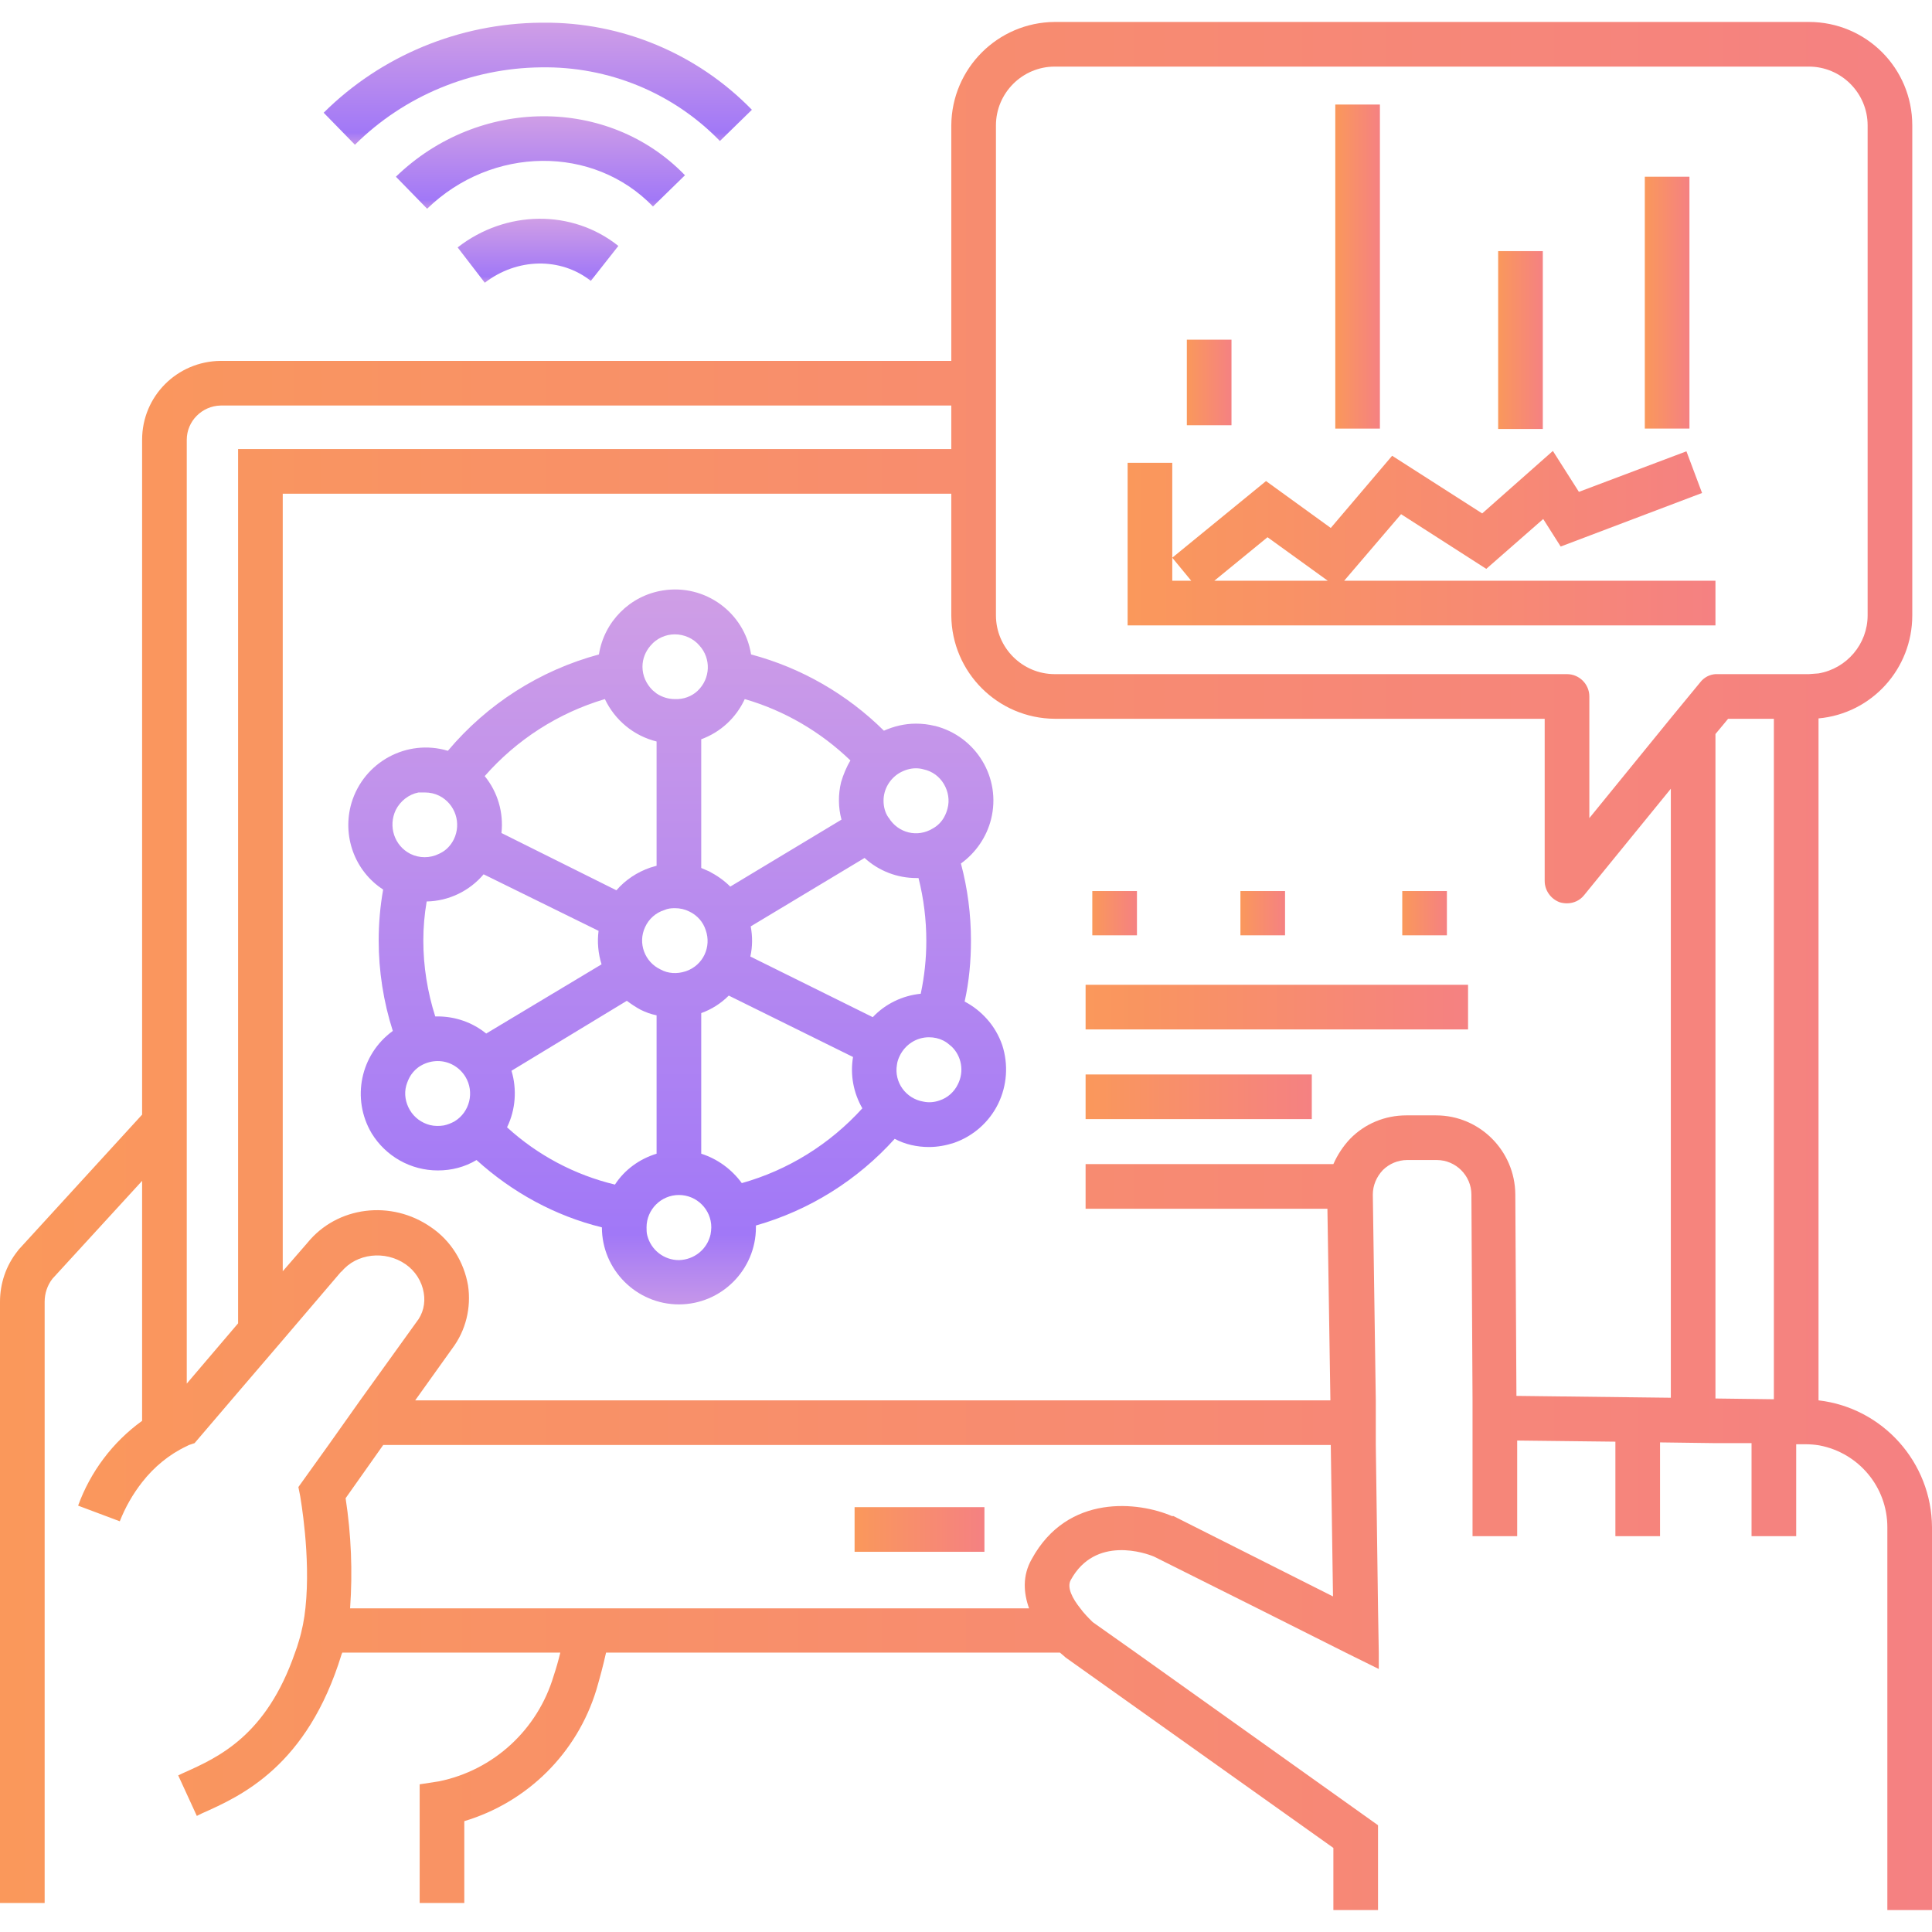 <svg width="72" height="72" viewBox="0 0 72 72" fill="none" xmlns="http://www.w3.org/2000/svg">
<path d="M31.848 56.167H36.687V57.831H31.848V56.167Z" fill="url(#paint0_linear_2988_30621)"/>
<path d="M67.771 52.187V26.773C69.754 26.593 71.265 24.929 71.265 22.933V4.673C71.265 2.538 69.546 0.818 67.41 0.818H39.307C37.185 0.832 35.466 2.551 35.452 4.673V13.449H8.222C6.6 13.463 5.296 14.766 5.296 16.389V41.539L0.693 46.572L0.652 46.628C0.222 47.168 0 47.834 0 48.513V70.919H1.664V48.513C1.664 48.208 1.761 47.903 1.955 47.654L5.296 44.007V52.95C4.201 53.74 3.369 54.849 2.911 56.111L4.464 56.694C4.672 56.167 4.95 55.681 5.296 55.238C5.74 54.669 6.308 54.198 6.96 53.893L7.043 53.851L7.251 53.782L8.873 51.883L10.537 49.941L12.714 47.39H12.728C13.282 46.711 14.35 46.586 15.113 47.113C15.473 47.362 15.723 47.751 15.792 48.181C15.861 48.569 15.764 48.971 15.515 49.276L13.421 52.188L12.243 53.851L11.12 55.418L11.189 55.765C11.189 55.792 11.591 57.983 11.383 59.924C11.341 60.34 11.258 60.77 11.133 61.172C11.092 61.311 11.05 61.449 10.995 61.588C9.927 64.68 8.153 65.484 6.849 66.066L6.641 66.163L7.335 67.674L7.529 67.578C8.998 66.926 11.453 65.817 12.728 61.657L12.756 61.588H20.881C20.811 61.879 20.728 62.17 20.631 62.461C20.035 64.458 18.399 65.969 16.361 66.385L15.64 66.496V70.919H17.303V67.869C19.66 67.162 21.505 65.332 22.225 62.974C22.35 62.545 22.475 62.087 22.586 61.588H39.501L39.681 61.741L39.709 61.768L49.691 68.867V71.183H51.355V68.021L42.329 61.588L40.721 60.451C40.554 60.284 40.388 60.118 40.249 59.924C39.972 59.577 39.75 59.161 39.903 58.884C40.818 57.206 42.717 57.886 43.009 58.011L46.835 59.924L50.149 61.588L51.383 62.198V61.588L51.355 59.924L51.272 53.851V52.187L51.161 44.52C51.161 44.173 51.3 43.855 51.535 43.605C51.771 43.369 52.104 43.231 52.437 43.231H53.546C54.253 43.231 54.835 43.813 54.835 44.52L54.877 52.187V52.881V57.248H56.541V53.685L60.201 53.727V57.248H61.865V53.754L63.958 53.782H65.275V57.248H66.939V53.823H67.286C67.452 53.823 67.633 53.837 67.799 53.865C69.269 54.142 70.336 55.418 70.336 56.915V71.182H72V56.915C71.986 54.503 70.17 52.465 67.771 52.187ZM37.116 4.673C37.116 3.467 38.1 2.482 39.307 2.482H67.41C68.617 2.482 69.601 3.467 69.601 4.673V22.933C69.601 24 68.825 24.915 67.771 25.096L67.411 25.123H63.931C63.709 25.137 63.501 25.248 63.362 25.428L62.267 26.759L59.23 30.489V25.955C59.23 25.498 58.856 25.123 58.398 25.123H39.307C38.1 25.123 37.116 24.139 37.116 22.933L37.116 4.673ZM6.96 51.563V16.389C6.96 15.695 7.529 15.127 8.222 15.113H35.452V16.735H8.873V49.317L6.96 51.563ZM49.677 59.494L43.73 56.499H43.674C42.454 55.972 39.792 55.64 38.447 58.108C38.1 58.718 38.142 59.355 38.35 59.938H13.047C13.144 58.565 13.088 57.192 12.88 55.834L14.281 53.851H49.594L49.677 59.494ZM56.513 52.021L56.471 44.506C56.457 42.884 55.14 41.567 53.518 41.567H52.409C51.618 41.567 50.87 41.872 50.315 42.44C50.052 42.718 49.844 43.037 49.691 43.383H40.457V45.047H49.469L49.58 52.187H15.473L16.86 50.246C17.359 49.581 17.567 48.735 17.442 47.903C17.29 47.03 16.804 46.239 16.069 45.74C14.586 44.7 12.562 44.95 11.452 46.322L10.537 47.376V18.399H35.452V22.933C35.466 25.054 37.185 26.773 39.307 26.787H57.566V32.832C57.566 33.179 57.788 33.498 58.121 33.623C58.204 33.65 58.301 33.664 58.398 33.664C58.648 33.664 58.884 33.553 59.036 33.359L62.267 29.394V52.09L56.513 52.021ZM63.93 27.355L64.402 26.787H66.107V52.146L63.93 52.118V27.355Z" fill="url(#paint1_linear_2988_30621)"/>
<path d="M40.457 40.042H48.887V41.706H40.457V40.042Z" fill="url(#paint2_linear_2988_30621)"/>
<path d="M40.457 36.7H54.71V38.364H40.457V36.7Z" fill="url(#paint3_linear_2988_30621)"/>
<path d="M40.707 33.207H42.371V34.857H40.707V33.207Z" fill="url(#paint4_linear_2988_30621)"/>
<path d="M52.258 33.207H53.922V34.857H52.258V33.207Z" fill="url(#paint5_linear_2988_30621)"/>
<path d="M46.227 33.207H47.89V34.857H46.227V33.207Z" fill="url(#paint6_linear_2988_30621)"/>
<path d="M36.781 37.976C36.546 37.713 36.268 37.491 35.949 37.325C36.116 36.576 36.185 35.813 36.185 35.051C36.185 34.08 36.06 33.11 35.811 32.181C36.365 31.779 36.767 31.196 36.934 30.531C37.322 28.992 36.379 27.439 34.84 27.051H34.826C34.605 26.995 34.369 26.968 34.133 26.968C33.717 26.968 33.315 27.065 32.941 27.231C31.568 25.872 29.863 24.888 27.991 24.389C27.741 22.822 26.272 21.754 24.705 22.004C23.471 22.198 22.514 23.169 22.32 24.389C20.116 24.985 18.161 26.233 16.691 27.98C15.166 27.522 13.558 28.396 13.1 29.921C12.74 31.141 13.211 32.458 14.279 33.151C14.168 33.775 14.112 34.413 14.112 35.051C14.112 36.188 14.292 37.339 14.639 38.42C13.433 39.294 13.086 40.943 13.849 42.233C14.376 43.093 15.305 43.619 16.317 43.619C16.83 43.619 17.315 43.495 17.759 43.231C19.09 44.437 20.684 45.311 22.431 45.74C22.431 47.321 23.721 48.611 25.301 48.611C26.882 48.611 28.171 47.321 28.171 45.74V45.671C30.168 45.103 31.956 43.98 33.343 42.441C33.731 42.649 34.175 42.746 34.618 42.746C34.937 42.746 35.242 42.69 35.547 42.593C36.268 42.344 36.864 41.817 37.197 41.138C37.53 40.458 37.585 39.668 37.35 38.947C37.225 38.587 37.031 38.254 36.781 37.976ZM32.525 37.907L27.963 35.647C28.047 35.273 28.047 34.898 27.977 34.524L32.22 31.973C32.747 32.458 33.44 32.722 34.147 32.722H34.23C34.424 33.484 34.521 34.275 34.521 35.065C34.521 35.73 34.452 36.382 34.313 37.034C33.634 37.103 32.996 37.408 32.525 37.907ZM18.119 38.517C17.606 38.101 16.969 37.879 16.303 37.879H16.22C15.929 36.964 15.776 36.008 15.776 35.051C15.776 34.566 15.818 34.08 15.901 33.595C16.719 33.581 17.496 33.207 18.023 32.583L22.307 34.69C22.251 35.106 22.293 35.536 22.418 35.938L18.119 38.517ZM25.537 36.202C25.232 36.299 24.899 36.285 24.622 36.132C24.026 35.855 23.762 35.148 24.04 34.552C24.178 34.247 24.442 34.011 24.761 33.914C24.885 33.858 25.01 33.845 25.149 33.845C25.343 33.845 25.523 33.886 25.69 33.97C25.981 34.108 26.203 34.358 26.3 34.663C26.521 35.287 26.203 35.966 25.579 36.188C25.565 36.188 25.551 36.202 25.537 36.202ZM33.509 28.812C33.703 28.701 33.911 28.632 34.133 28.632C34.23 28.632 34.327 28.645 34.424 28.673C34.743 28.742 35.007 28.937 35.173 29.214C35.339 29.491 35.395 29.824 35.312 30.129C35.284 30.24 35.242 30.351 35.187 30.448C35.09 30.628 34.937 30.781 34.757 30.878C34.188 31.224 33.467 31.044 33.121 30.476L33.107 30.462C32.982 30.282 32.927 30.06 32.927 29.838C32.927 29.422 33.149 29.034 33.509 28.812ZM31.36 30.545L27.215 33.041C26.979 32.805 26.715 32.625 26.424 32.472L26.133 32.347V27.55C26.854 27.287 27.436 26.746 27.755 26.053C29.239 26.483 30.584 27.273 31.693 28.34C31.541 28.59 31.43 28.867 31.346 29.145C31.235 29.602 31.235 30.087 31.36 30.545ZM25.149 23.64C25.495 23.64 25.842 23.793 26.064 24.056C26.508 24.541 26.48 25.29 25.995 25.748C25.773 25.956 25.468 26.067 25.149 26.053C24.913 26.053 24.677 25.983 24.469 25.845L24.317 25.72C24.081 25.484 23.943 25.179 23.943 24.846C23.943 24.555 24.053 24.278 24.248 24.056C24.469 23.793 24.802 23.64 25.149 23.64ZM22.542 26.053C22.917 26.843 23.624 27.425 24.469 27.633V32.264L24.234 32.333C23.748 32.5 23.305 32.791 22.972 33.179L18.688 31.044C18.771 30.281 18.549 29.519 18.064 28.923C19.256 27.564 20.809 26.566 22.542 26.053ZM14.75 30.184C14.917 29.852 15.236 29.602 15.596 29.533H15.832C16.026 29.533 16.206 29.574 16.373 29.657C16.969 29.962 17.204 30.683 16.913 31.28C16.802 31.501 16.636 31.682 16.414 31.793L16.359 31.82C16.026 31.987 15.624 31.987 15.291 31.82C14.695 31.515 14.459 30.794 14.75 30.184ZM16.026 41.928C15.707 41.845 15.443 41.651 15.277 41.373C15.111 41.096 15.055 40.763 15.139 40.458C15.18 40.32 15.236 40.181 15.319 40.056C15.416 39.917 15.541 39.793 15.693 39.709C15.887 39.599 16.095 39.543 16.317 39.543C16.733 39.543 17.121 39.765 17.343 40.125C17.69 40.694 17.509 41.443 16.941 41.789C16.816 41.858 16.677 41.914 16.539 41.942C16.372 41.969 16.192 41.969 16.026 41.928ZM18.896 42.011C19.215 41.359 19.27 40.597 19.062 39.904L23.36 37.297C23.527 37.422 23.693 37.533 23.873 37.63C24.067 37.727 24.262 37.796 24.469 37.838V42.995C23.832 43.19 23.277 43.592 22.917 44.146C21.419 43.786 20.033 43.051 18.896 42.011ZM25.301 46.961C24.747 46.961 24.262 46.586 24.123 46.046C24.095 45.949 24.095 45.838 24.095 45.74C24.095 45.075 24.636 44.534 25.301 44.534C25.967 44.534 26.508 45.075 26.508 45.74C26.508 45.824 26.494 45.921 26.48 46.004C26.355 46.559 25.87 46.947 25.301 46.961ZM27.645 44.091C27.27 43.578 26.743 43.19 26.133 42.995V37.755C26.521 37.616 26.868 37.394 27.159 37.103L31.79 39.391C31.679 40.056 31.804 40.722 32.137 41.304C30.93 42.635 29.378 43.605 27.645 44.091ZM35.7 40.403C35.561 40.694 35.312 40.916 35.007 41.013C34.812 41.082 34.605 41.096 34.41 41.054C33.759 40.943 33.315 40.333 33.426 39.682C33.44 39.557 33.482 39.446 33.537 39.335C33.745 38.919 34.161 38.656 34.618 38.656C34.812 38.656 34.993 38.697 35.159 38.781C35.27 38.836 35.367 38.919 35.464 39.002C35.839 39.363 35.936 39.931 35.7 40.403Z" fill="url(#paint7_linear_2988_30621)"/>
<path d="M17.055 9.22L18.067 10.537C19.273 9.608 20.895 9.581 22.018 10.468L23.044 9.165C21.325 7.792 18.857 7.82 17.055 9.22Z" fill="url(#paint8_linear_2988_30621)"/>
<path d="M25.527 6.531C22.671 3.577 17.832 3.605 14.754 6.586L15.918 7.779C18.331 5.435 22.116 5.394 24.334 7.695L25.527 6.531Z" fill="url(#paint9_linear_2988_30621)"/>
<path d="M20.16 2.51C22.669 2.468 25.082 3.453 26.829 5.255L28.021 4.091C25.983 1.997 23.168 0.818 20.243 0.846H20.146C17.123 0.874 14.211 2.066 12.062 4.201L13.227 5.394C15.071 3.564 17.567 2.538 20.16 2.51Z" fill="url(#paint10_linear_2988_30621)"/>
<path d="M63.93 21.643H50.093L52.214 19.162L55.389 21.2L57.511 19.342L58.162 20.368L63.431 18.372L62.848 16.819L58.841 18.33L57.871 16.805L55.237 19.134L51.881 16.985L49.594 19.675L47.181 17.928L43.687 20.784L44.394 21.643H43.687V17.248H42.023V23.307H63.93V21.643ZM47.237 20.021L49.483 21.643H45.254L47.237 20.021Z" fill="url(#paint11_linear_2988_30621)"/>
<path d="M61.297 6.586H62.961V15.972H61.297V6.586Z" fill="url(#paint12_linear_2988_30621)"/>
<path d="M49.762 3.896H51.425V15.973H49.762V3.896Z" fill="url(#paint13_linear_2988_30621)"/>
<path d="M44.23 12.659H45.894V15.848H44.23V12.659Z" fill="url(#paint14_linear_2988_30621)"/>
<path d="M55.832 9.359H57.496V15.987H55.832V9.359Z" fill="url(#paint15_linear_2988_30621)"/>
<defs>
<linearGradient id="paint0_linear_2988_30621" x1="31.848" y1="56.999" x2="36.687" y2="56.999" gradientUnits="userSpaceOnUse">
<stop stop-color="#FA985B"/>
<stop offset="1" stop-color="#F58182"/>
</linearGradient>
<linearGradient id="paint1_linear_2988_30621" x1="6.70552e-08" y1="36.001" x2="72" y2="36.001" gradientUnits="userSpaceOnUse">
<stop stop-color="#FA985B"/>
<stop offset="1" stop-color="#F58182"/>
</linearGradient>
<linearGradient id="paint2_linear_2988_30621" x1="40.457" y1="40.874" x2="48.887" y2="40.874" gradientUnits="userSpaceOnUse">
<stop stop-color="#FA985B"/>
<stop offset="1" stop-color="#F58182"/>
</linearGradient>
<linearGradient id="paint3_linear_2988_30621" x1="40.457" y1="37.532" x2="54.71" y2="37.532" gradientUnits="userSpaceOnUse">
<stop stop-color="#FA985B"/>
<stop offset="1" stop-color="#F58182"/>
</linearGradient>
<linearGradient id="paint4_linear_2988_30621" x1="40.707" y1="34.032" x2="42.371" y2="34.032" gradientUnits="userSpaceOnUse">
<stop stop-color="#FA985B"/>
<stop offset="1" stop-color="#F58182"/>
</linearGradient>
<linearGradient id="paint5_linear_2988_30621" x1="52.258" y1="34.032" x2="53.922" y2="34.032" gradientUnits="userSpaceOnUse">
<stop stop-color="#FA985B"/>
<stop offset="1" stop-color="#F58182"/>
</linearGradient>
<linearGradient id="paint6_linear_2988_30621" x1="46.227" y1="34.032" x2="47.89" y2="34.032" gradientUnits="userSpaceOnUse">
<stop stop-color="#FA985B"/>
<stop offset="1" stop-color="#F58182"/>
</linearGradient>
<linearGradient id="paint7_linear_2988_30621" x1="25.237" y1="22.098" x2="25.237" y2="48.481" gradientUnits="userSpaceOnUse">
<stop stop-color="#CF9EE6"/>
<stop offset="0.906" stop-color="#A178F7"/>
<stop offset="1" stop-color="#C495EA"/>
</linearGradient>
<linearGradient id="paint8_linear_2988_30621" x1="20.049" y1="8.164" x2="20.049" y2="10.526" gradientUnits="userSpaceOnUse">
<stop stop-color="#CF9EE6"/>
<stop offset="0.906" stop-color="#A178F7"/>
<stop offset="1" stop-color="#C495EA"/>
</linearGradient>
<linearGradient id="paint9_linear_2988_30621" x1="20.14" y1="4.35" x2="20.14" y2="7.762" gradientUnits="userSpaceOnUse">
<stop stop-color="#CF9EE6"/>
<stop offset="0.906" stop-color="#A178F7"/>
<stop offset="1" stop-color="#C495EA"/>
</linearGradient>
<linearGradient id="paint10_linear_2988_30621" x1="20.042" y1="0.868" x2="20.042" y2="5.372" gradientUnits="userSpaceOnUse">
<stop stop-color="#CF9EE6"/>
<stop offset="0.906" stop-color="#A178F7"/>
<stop offset="1" stop-color="#C495EA"/>
</linearGradient>
<linearGradient id="paint11_linear_2988_30621" x1="42.023" y1="20.056" x2="63.93" y2="20.056" gradientUnits="userSpaceOnUse">
<stop stop-color="#FA985B"/>
<stop offset="1" stop-color="#F58182"/>
</linearGradient>
<linearGradient id="paint12_linear_2988_30621" x1="61.297" y1="11.279" x2="62.961" y2="11.279" gradientUnits="userSpaceOnUse">
<stop stop-color="#FA985B"/>
<stop offset="1" stop-color="#F58182"/>
</linearGradient>
<linearGradient id="paint13_linear_2988_30621" x1="49.762" y1="9.935" x2="51.425" y2="9.935" gradientUnits="userSpaceOnUse">
<stop stop-color="#FA985B"/>
<stop offset="1" stop-color="#F58182"/>
</linearGradient>
<linearGradient id="paint14_linear_2988_30621" x1="44.23" y1="14.254" x2="45.894" y2="14.254" gradientUnits="userSpaceOnUse">
<stop stop-color="#FA985B"/>
<stop offset="1" stop-color="#F58182"/>
</linearGradient>
<linearGradient id="paint15_linear_2988_30621" x1="55.832" y1="12.673" x2="57.496" y2="12.673" gradientUnits="userSpaceOnUse">
<stop stop-color="#FA985B"/>
<stop offset="1" stop-color="#F58182"/>
</linearGradient>
</defs>
</svg>
